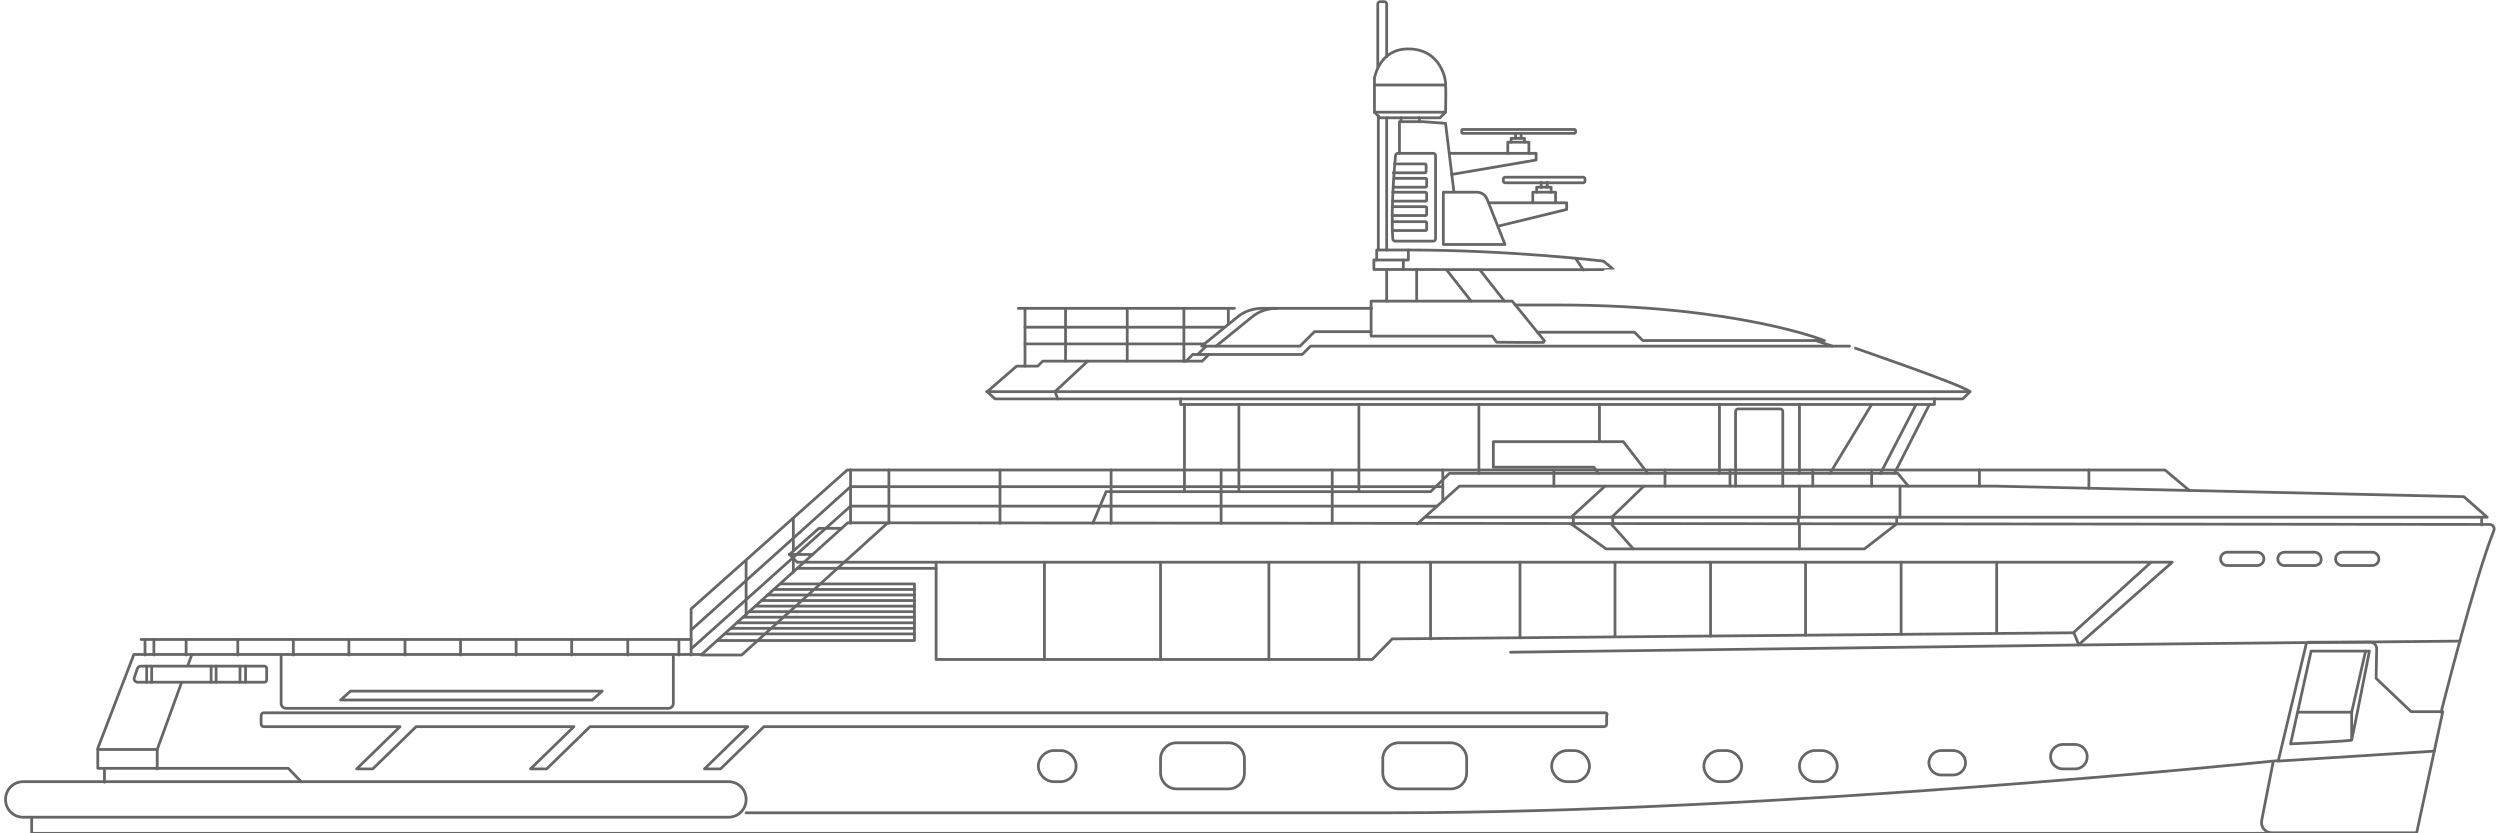 <?xml version="1.0" encoding="utf-8"?>
<!-- Generator: Adobe Illustrator 25.2.3, SVG Export Plug-In . SVG Version: 6.00 Build 0)  -->
<svg version="1.1" id="Livello_1" xmlns="http://www.w3.org/2000/svg" xmlns:xlink="http://www.w3.org/1999/xlink" x="0px" y="0px"
	 viewBox="0 0 450 150" style="enable-background:new 0 0 450 150;" xml:space="preserve">
<style type="text/css">
	.st0{fill:none;stroke:#666666;stroke-width:0.5;stroke-linecap:round;stroke-linejoin:round;}
</style>
<g>
	<path class="st0" d="M190.9,140.7h-1.2c-1.5,0-2.8-1.3-2.8-2.8l0,0c0-1.5,1.3-2.8,2.8-2.8h1.2c1.5,0,2.8,1.3,2.8,2.8l0,0
		C193.7,139.4,192.4,140.7,190.9,140.7z"/>
	<path class="st0" d="M283.3,140.7h-1.2c-1.5,0-2.8-1.3-2.8-2.8l0,0c0-1.5,1.3-2.8,2.8-2.8h1.2c1.5,0,2.8,1.3,2.8,2.8l0,0
		C286.1,139.4,284.9,140.7,283.3,140.7z"/>
	<path class="st0" d="M310.7,140.7h-1.2c-1.5,0-2.8-1.3-2.8-2.8l0,0c0-1.5,1.3-2.8,2.8-2.8h1.2c1.5,0,2.8,1.3,2.8,2.8l0,0
		C313.5,139.4,312.2,140.7,310.7,140.7z"/>
	<path class="st0" d="M327.9,140.7h-1.2c-1.5,0-2.8-1.3-2.8-2.8l0,0c0-1.5,1.3-2.8,2.8-2.8h1.2c1.5,0,2.8,1.3,2.8,2.8l0,0
		C330.7,139.4,329.4,140.7,327.9,140.7z"/>
	<path class="st0" d="M351.6,139.5h-2.2c-1.2,0-2.2-1-2.2-2.2l0,0c0-1.2,1-2.2,2.2-2.2h2.2c1.2,0,2.2,1,2.2,2.2l0,0
		C353.8,138.5,352.8,139.5,351.6,139.5z"/>
	<path class="st0" d="M373.5,138.4h-2.2c-1.2,0-2.2-1-2.2-2.2l0,0c0-1.2,1-2.2,2.2-2.2h2.2c1.2,0,2.2,1,2.2,2.2l0,0
		C375.7,137.5,374.7,138.4,373.5,138.4z"/>
	<path class="st0" d="M221.1,142h-9.3c-1.6,0-2.9-1.3-2.9-2.9v-2.5c0-1.6,1.3-2.9,2.9-2.9h9.3c1.6,0,2.9,1.3,2.9,2.9v2.5
		C224,140.8,222.7,142,221.1,142z"/>
	<path class="st0" d="M261.1,142h-9.3c-1.6,0-2.9-1.3-2.9-2.9v-2.5c0-1.6,1.3-2.9,2.9-2.9h9.3c1.6,0,2.9,1.3,2.9,2.9v2.5
		C264,140.8,262.7,142,261.1,142z"/>
	<path class="st0" d="M415.1,116l-5,20.9l-0.9,0.1l-2.1,10.7c-0.2,1.2,0.7,2.2,1.8,2.2H435l4.7-21.8H434l-6.3-6l0.1-5.3
		c0-0.7-0.5-1.2-1.2-1.2h-11.2C415.3,115.7,415.1,115.8,415.1,116z"/>
	<path class="st0" d="M131.1,147.1H4.2c-1.8,0-3.2-1.4-3.2-3.2v0c0-1.8,1.4-3.2,3.2-3.2h126.9c1.8,0,3.2,1.4,3.2,3.2v0
		C134.3,145.7,132.9,147.1,131.1,147.1z"/>
	<polyline class="st0" points="5.7,147.1 5.7,150 408.8,150 	"/>
	<path class="st0" d="M439.4,128.2c0,0,6.1-24.3,9.5-32.7c0.2-0.5-0.2-1.1-0.7-1.1l-295.6-0.3l-26.3,23.7H24.1l-6.5,16.9v3.6h34.3
		l2.2,2.3"/>
	<path class="st0" d="M406.3,101.8h-5.4c-0.7,0-1.2-0.6-1.2-1.2l0,0c0-0.7,0.6-1.2,1.2-1.2h5.4c0.7,0,1.2,0.6,1.2,1.2l0,0
		C407.5,101.3,406.9,101.8,406.3,101.8z"/>
	<path class="st0" d="M416.6,101.8h-5.4c-0.7,0-1.2-0.6-1.2-1.2l0,0c0-0.7,0.6-1.2,1.2-1.2h5.4c0.7,0,1.2,0.6,1.2,1.2l0,0
		C417.9,101.3,417.3,101.8,416.6,101.8z"/>
	<path class="st0" d="M427,101.8h-5.4c-0.7,0-1.2-0.6-1.2-1.2l0,0c0-0.7,0.6-1.2,1.2-1.2h5.4c0.7,0,1.2,0.6,1.2,1.2l0,0
		C428.2,101.3,427.6,101.8,427,101.8z"/>
	<polyline class="st0" points="282.8,94.3 289.1,98.8 335.6,98.8 341.4,94.3 	"/>
	<line class="st0" x1="290" y1="94.3" x2="294" y2="98.8"/>
	<line class="st0" x1="323.9" y1="98.8" x2="323.9" y2="94.3"/>
	<polygon class="st0" points="168.5,101.2 168.5,118.7 247,118.7 250.6,115 373.2,113.9 387.2,101.2 	"/>
	<polyline class="st0" points="168.5,101.2 143.5,101.2 142.1,99.8 147.4,95.1 151.5,95.1 	"/>
	<line class="st0" x1="168.5" y1="102.3" x2="143.5" y2="102.3"/>
	<polyline class="st0" points="271.9,117.4 374.1,116.1 391,101.2 387.2,101.2 	"/>
	<line class="st0" x1="142.1" y1="99.8" x2="146.3" y2="99.8"/>
	<polyline class="st0" points="126.2,117.9 133.5,117.9 159.7,94.2 	"/>
	<polyline class="st0" points="140.5,105.1 164.6,105.1 164.6,115.3 129.1,115.3 	"/>
	<line class="st0" x1="410" y1="137" x2="438.2" y2="135.2"/>
	<path class="st0" d="M409.1,137c0,0-90.1,9.3-158.6,9.3c-42.4,0-116.2,0-116.2,0"/>
	<polyline class="st0" points="255.1,94.3 262.7,87.5 358.9,87.5 443.5,89.4 447.7,93.1 256.4,93.1 	"/>
	<line class="st0" x1="282.8" y1="93.1" x2="288.9" y2="87.5"/>
	<line class="st0" x1="290.1" y1="93.1" x2="295.9" y2="87.5"/>
	<line class="st0" x1="323.9" y1="93.1" x2="323.9" y2="87.5"/>
	<line class="st0" x1="342" y1="93.1" x2="342" y2="87.5"/>
	<line class="st0" x1="283.2" y1="93.1" x2="283.2" y2="94.3"/>
	<line class="st0" x1="290.3" y1="93.1" x2="290.3" y2="94.3"/>
	<line class="st0" x1="323.7" y1="93.1" x2="323.7" y2="94.3"/>
	<line class="st0" x1="341.4" y1="93.1" x2="341.4" y2="94.3"/>
	<path class="st0" d="M288.9,128.3H47.5c-0.3,0-0.5,0.2-0.5,0.5v1.5c0,0.3,0.2,0.5,0.5,0.5H72l-7.8,7.6h2.9l7.8-7.6h28.4l-7.8,7.6
		h2.9l7.8-7.6h28.4l-7.8,7.6h2.9l7.8-7.6h151.2c0.3,0,0.5-0.2,0.5-0.5v-1.5C289.4,128.5,289.2,128.3,288.9,128.3z"/>
	<path class="st0" d="M121.2,117.9v8.7c0,0.5-0.4,0.9-0.9,0.9H51.5c-0.5,0-0.9-0.4-0.9-0.9v-8.7"/>
	<polygon class="st0" points="106.6,126 61.3,126 63.1,124.4 108.4,124.4 	"/>
	<line class="st0" x1="18.8" y1="138.4" x2="18.8" y2="140.8"/>
	<path class="st0" d="M24.8,122.8h22.8c0.2,0,0.4-0.2,0.4-0.4v-2.1c0-0.2-0.2-0.4-0.4-0.4H25.4c-0.3,0-0.6,0.2-0.7,0.5l-0.5,1.5
		C24,122.3,24.3,122.8,24.8,122.8z"/>
	<line class="st0" x1="446.7" y1="94.5" x2="446.7" y2="93.1"/>
	<line class="st0" x1="164.6" y1="114.1" x2="130.5" y2="114.1"/>
	<line class="st0" x1="164.6" y1="113.1" x2="131.6" y2="113.1"/>
	<line class="st0" x1="164.6" y1="112.1" x2="132.7" y2="112.1"/>
	<line class="st0" x1="164.6" y1="111.1" x2="133.8" y2="111.1"/>
	<line class="st0" x1="164.6" y1="110.1" x2="134.9" y2="110.1"/>
	<line class="st0" x1="164.6" y1="109.1" x2="136" y2="109.1"/>
	<line class="st0" x1="164.6" y1="108.1" x2="137.1" y2="108.1"/>
	<line class="st0" x1="164.6" y1="107.1" x2="138.2" y2="107.1"/>
	<line class="st0" x1="164.6" y1="106.1" x2="139.3" y2="106.1"/>
	<line class="st0" x1="26.4" y1="122.8" x2="26.4" y2="119.9"/>
	<line class="st0" x1="27.3" y1="122.8" x2="27.3" y2="119.9"/>
	<line class="st0" x1="43.2" y1="122.8" x2="43.2" y2="119.9"/>
	<line class="st0" x1="44.2" y1="122.8" x2="44.2" y2="119.9"/>
	<line class="st0" x1="38" y1="122.8" x2="38" y2="119.9"/>
	<line class="st0" x1="38.9" y1="122.8" x2="38.9" y2="119.9"/>
	<line class="st0" x1="188" y1="118.7" x2="188" y2="101.2"/>
	<line class="st0" x1="228.4" y1="118.7" x2="228.4" y2="101.2"/>
	<line class="st0" x1="208.9" y1="118.7" x2="208.9" y2="101.2"/>
	<line class="st0" x1="244.6" y1="118.7" x2="244.6" y2="101.2"/>
	<line class="st0" x1="257.5" y1="115" x2="257.5" y2="101.2"/>
	<line class="st0" x1="273.6" y1="114.8" x2="273.6" y2="101.2"/>
	<line class="st0" x1="290.7" y1="114.6" x2="290.7" y2="101.2"/>
	<line class="st0" x1="307.9" y1="114.5" x2="307.9" y2="101.2"/>
	<line class="st0" x1="325" y1="114.3" x2="325" y2="101.2"/>
	<line class="st0" x1="342.2" y1="114.2" x2="342.2" y2="101.2"/>
	<line class="st0" x1="359.4" y1="114" x2="359.4" y2="101.2"/>
	<polyline class="st0" points="343.5,87.5 341.6,85.2 260.9,85.2 257.5,88.5 199.1,88.5 196.7,94.2 	"/>
	<polyline class="st0" points="287.7,85.2 286.9,84.1 268.8,84.1 268.8,79.5 292.2,79.5 296.6,85.2 	"/>
	<path class="st0" d="M354.6,70.5l-1.3,1.3H179.1l-1.4-1.3l5.3-4.6h3.8l0.9-0.9h25.8l1.2-1.2h19.7l1.5-1.5h97
		C332.8,62.3,353.1,69.2,354.6,70.5z"/>
	<path class="st0" d="M246.8,54.2v6.3h21.8l0.8,1.1c0,0,8.9,0.1,8.8,0c-0.1-0.1-6-7.4-6-7.4H246.8z"/>
	<path class="st0" d="M246.8,59.7h-10.2l-2.6,2.6h-17.7l6.4-5.2c1.3-1.1,2.9-1.6,4.6-1.6h19.6"/>
	<path class="st0" d="M218.9,62.3l6.4-5.2c1.3-1.1,2.9-1.6,4.6-1.6"/>
	<line class="st0" x1="215.6" y1="63.8" x2="217.1" y2="62.3"/>
	<path class="st0" d="M272.7,54.9h7.7c32.1,0,48,6.4,48,6.4h-32.7l-1.5-1.5h-17.5"/>
	<polyline class="st0" points="212.5,71.8 212.5,72.8 348.2,72.8 348.2,71.8 	"/>
	<line class="st0" x1="213.2" y1="88.5" x2="213.2" y2="72.8"/>
	<line class="st0" x1="223" y1="88.5" x2="223" y2="72.8"/>
	<line class="st0" x1="244.6" y1="88.5" x2="244.6" y2="72.8"/>
	<line class="st0" x1="266.2" y1="85.2" x2="266.2" y2="72.8"/>
	<line class="st0" x1="287.9" y1="79.5" x2="287.9" y2="72.8"/>
	<line class="st0" x1="309.5" y1="85.2" x2="309.5" y2="72.8"/>
	<line class="st0" x1="323.9" y1="85.2" x2="323.9" y2="72.8"/>
	<path class="st0" d="M312.4,87.5V74.1c0-0.3,0.2-0.5,0.5-0.5h7.5c0.3,0,0.5,0.2,0.5,0.5v13.4"/>
	<line class="st0" x1="329.4" y1="85.2" x2="336.9" y2="72.8"/>
	<line class="st0" x1="338.5" y1="85.2" x2="344.9" y2="72.8"/>
	<line class="st0" x1="341" y1="85.2" x2="347.3" y2="72.8"/>
	<line class="st0" x1="177.6" y1="70.5" x2="354.6" y2="70.5"/>
	<line class="st0" x1="329.8" y1="62.3" x2="326.8" y2="61.3"/>
	<path class="st0" d="M177.6,70.5"/>
	<polyline class="st0" points="190.4,71.8 189.9,70.5 195.8,65 	"/>
	<polyline class="st0" points="213.1,65 216.4,65 217.6,63.8 	"/>
	<polyline class="st0" points="32.7,122.8 28.3,134.9 28.3,138.4 	"/>
	<line class="st0" x1="34.5" y1="117.9" x2="33.8" y2="119.8"/>
	<line class="st0" x1="28.3" y1="134.9" x2="17.6" y2="134.9"/>
	<path class="st0" d="M442.8,115.4c0,0-54.5,0.5-68.6,0.7l-0.9-2.2"/>
	<line class="st0" x1="25.4" y1="115.1" x2="124.4" y2="115.1"/>
	<polyline class="st0" points="124.4,117.9 124.4,109.6 152.5,84.6 389.7,84.6 394.1,88.3 	"/>
	<line class="st0" x1="26.1" y1="115.1" x2="26.1" y2="117.9"/>
	<line class="st0" x1="33.5" y1="115.1" x2="33.5" y2="117.9"/>
	<line class="st0" x1="42.8" y1="115.1" x2="42.8" y2="117.9"/>
	<line class="st0" x1="52.8" y1="115.1" x2="52.8" y2="117.9"/>
	<line class="st0" x1="62.8" y1="115.1" x2="62.8" y2="117.9"/>
	<line class="st0" x1="72.9" y1="115.1" x2="72.9" y2="117.9"/>
	<line class="st0" x1="82.9" y1="115.1" x2="82.9" y2="117.9"/>
	<line class="st0" x1="92.9" y1="115.1" x2="92.9" y2="117.9"/>
	<line class="st0" x1="102.9" y1="115.1" x2="102.9" y2="117.9"/>
	<line class="st0" x1="113" y1="115.1" x2="113" y2="117.9"/>
	<line class="st0" x1="122.2" y1="115.1" x2="122.2" y2="117.9"/>
	<line class="st0" x1="27.7" y1="115.1" x2="27.7" y2="117.9"/>
	<line class="st0" x1="134.3" y1="110.7" x2="134.3" y2="100.9"/>
	<line class="st0" x1="142.8" y1="103" x2="142.8" y2="100.5"/>
	<line class="st0" x1="142.8" y1="99.2" x2="142.8" y2="93.3"/>
	<line class="st0" x1="222.2" y1="55.5" x2="183.3" y2="55.5"/>
	<line class="st0" x1="184.5" y1="55.5" x2="184.5" y2="65.9"/>
	<line class="st0" x1="191.8" y1="65" x2="191.8" y2="55.5"/>
	<line class="st0" x1="202.9" y1="65" x2="202.9" y2="55.5"/>
	<line class="st0" x1="213.1" y1="65" x2="213.1" y2="55.5"/>
	<line class="st0" x1="221.1" y1="58.3" x2="221.1" y2="55.5"/>
	<line class="st0" x1="184.5" y1="58.9" x2="220.3" y2="58.9"/>
	<line class="st0" x1="184.5" y1="61.9" x2="216.6" y2="61.9"/>
	<line class="st0" x1="153.1" y1="94.2" x2="153.1" y2="84.6"/>
	<line class="st0" x1="124.4" y1="113.4" x2="153.1" y2="87.6"/>
	<line class="st0" x1="124.4" y1="116.8" x2="153.1" y2="91.1"/>
	<line class="st0" x1="153.1" y1="91.1" x2="258.7" y2="91.1"/>
	<line class="st0" x1="153.1" y1="87.6" x2="259.7" y2="87.6"/>
	<line class="st0" x1="259.7" y1="90.2" x2="259.7" y2="84.6"/>
	<line class="st0" x1="279.7" y1="87.5" x2="279.7" y2="84.6"/>
	<line class="st0" x1="299.7" y1="87.5" x2="299.7" y2="84.6"/>
	<line class="st0" x1="311.4" y1="87.5" x2="311.4" y2="84.6"/>
	<line class="st0" x1="326.3" y1="87.5" x2="326.3" y2="84.6"/>
	<line class="st0" x1="336.9" y1="87.5" x2="336.9" y2="84.6"/>
	<line class="st0" x1="356.3" y1="87.5" x2="356.3" y2="84.6"/>
	<line class="st0" x1="376" y1="87.9" x2="376" y2="84.6"/>
	<line class="st0" x1="239.8" y1="94.2" x2="239.8" y2="84.6"/>
	<line class="st0" x1="219.8" y1="94.2" x2="219.8" y2="84.6"/>
	<line class="st0" x1="200" y1="94.2" x2="200" y2="84.6"/>
	<line class="st0" x1="180" y1="94.2" x2="180" y2="84.6"/>
	<line class="st0" x1="160" y1="94.2" x2="160" y2="84.6"/>
	<path class="st0" d="M247.8,45v1.8h-0.5v1.7c0,0,43.1,0.1,43.1,0c0-0.1-1.8-1.5-1.8-1.5s-16.7-2-35.1-2H247.8z"/>
	<polyline class="st0" points="247.8,46.8 253.5,46.8 253.5,45 	"/>
	<line class="st0" x1="252.6" y1="48.5" x2="252.6" y2="46.8"/>
	<line class="st0" x1="285" y1="48.6" x2="283.6" y2="46.5"/>
	<line class="st0" x1="249.6" y1="48.6" x2="249.6" y2="54.2"/>
	<line class="st0" x1="255" y1="48.5" x2="255" y2="54"/>
	<line class="st0" x1="260.4" y1="48.6" x2="264.8" y2="54.2"/>
	<line class="st0" x1="266.4" y1="48.6" x2="270.8" y2="54.2"/>
	<path class="st0" d="M416,117.2l-3.7,16.7c0,0,10.9-0.5,11-0.7s3.2-16,3.2-16H416z"/>
	<polyline class="st0" points="425.8,117.2 423.3,128.2 423.3,133.2 	"/>
	<line class="st0" x1="423.3" y1="128.2" x2="413.6" y2="128.2"/>
	<path class="st0" d="M270.9,44h-11.1v-9.4h6c0.9,0,1.6,0.5,1.9,1.3L270.9,44z"/>
	<polyline class="st0" points="268.1,36.5 282,36.5 282,37.7 269.7,40.7 	"/>
	<polyline class="st0" points="261.7,34.5 260.2,22.2 256.1,21.9 251.9,21.9 251.9,27.6 	"/>
	<polyline class="st0" points="261.3,31.4 276.5,28.8 276.5,27.6 260.9,27.6 	"/>
	<path class="st0" d="M250.7,43c0,0.2,0.2,0.4,0.4,0.4h6.9c0.2,0,0.4-0.2,0.4-0.4V28c0-0.2-0.2-0.4-0.4-0.4h-6.4
		c-0.2,0-0.4,0.2-0.4,0.4C251.2,28,250.3,36.8,250.7,43z"/>
	<path class="st0" d="M251,29.5h5.5c0.1,0,0.2,0.1,0.2,0.2v1.2c0,0.1-0.1,0.2-0.2,0.2h-5.7"/>
	<path class="st0" d="M250.9,32.1h5.7c0.1,0,0.2,0.1,0.2,0.2v1.2c0,0.1-0.1,0.2-0.2,0.2h-5.8"/>
	<path class="st0" d="M250.7,34.6h5.9c0.1,0,0.2,0.1,0.2,0.2V36c0,0.1-0.1,0.2-0.2,0.2h-5.9"/>
	<path class="st0" d="M250.6,37.2h6c0.1,0,0.2,0.1,0.2,0.2v1.2c0,0.1-0.1,0.2-0.2,0.2h-6"/>
	<path class="st0" d="M250.6,39.9h6c0.1,0,0.2,0.1,0.2,0.2v1.2c0,0.1-0.1,0.2-0.2,0.2h-6"/>
	<path class="st0" d="M283.6,23.8c0,0.1-0.1,0.2-0.2,0.2h-20.1c-0.1,0-0.2-0.1-0.2-0.2v-0.3c0-0.1,0.1-0.2,0.2-0.2h20.1
		c0.1,0,0.2,0.1,0.2,0.2V23.8z"/>
	<polyline class="st0" points="271.4,27.6 271.4,25.6 275.2,25.6 275.2,27.6 	"/>
	<polyline class="st0" points="272,25.6 272,24.9 274.4,24.9 274.4,25.6 	"/>
	<line class="st0" x1="272.8" y1="24" x2="272.8" y2="24.9"/>
	<line class="st0" x1="273.8" y1="24" x2="273.8" y2="24.9"/>
	<path class="st0" d="M285.3,32.6c0,0.1-0.1,0.3-0.3,0.3h-14.1c-0.1,0-0.3-0.1-0.3-0.3v-0.4c0-0.1,0.1-0.3,0.3-0.3H285
		c0.1,0,0.3,0.1,0.3,0.3V32.6z"/>
	<polyline class="st0" points="275.9,36.5 275.9,34.6 280,34.6 280,36.5 	"/>
	<polyline class="st0" points="276.6,34.6 276.6,33.7 279.2,33.7 279.2,34.6 	"/>
	<line class="st0" x1="277.4" y1="32.8" x2="277.4" y2="33.7"/>
	<line class="st0" x1="278.5" y1="32.8" x2="278.5" y2="33.7"/>
	<g>
		<path class="st0" d="M260.2,20.2c0,0,0.1-3.7,0-5.3c-0.1-1.5-1.4-6.1-6.7-6.1c-5.3,0-6.1,5.3-6.1,5.3v6.1H260.2z"/>
	</g>
	<line class="st0" x1="247.4" y1="15.3" x2="260" y2="15.3"/>
	<polyline class="st0" points="247.4,20.2 248.4,21.2 259.2,21.2 260.2,20.2 	"/>
	<line class="st0" x1="252.2" y1="21.9" x2="252.2" y2="21.2"/>
	<line class="st0" x1="255.5" y1="21.9" x2="255.5" y2="21.2"/>
	<line class="st0" x1="248.1" y1="20.9" x2="248.1" y2="45"/>
	<line class="st0" x1="249.6" y1="21.2" x2="249.6" y2="45"/>
	<path class="st0" d="M249.6,10.2V0.7c0-0.2-0.2-0.4-0.4-0.4h-0.8c-0.2,0-0.4,0.2-0.4,0.4v11.4"/>
</g>
</svg>
